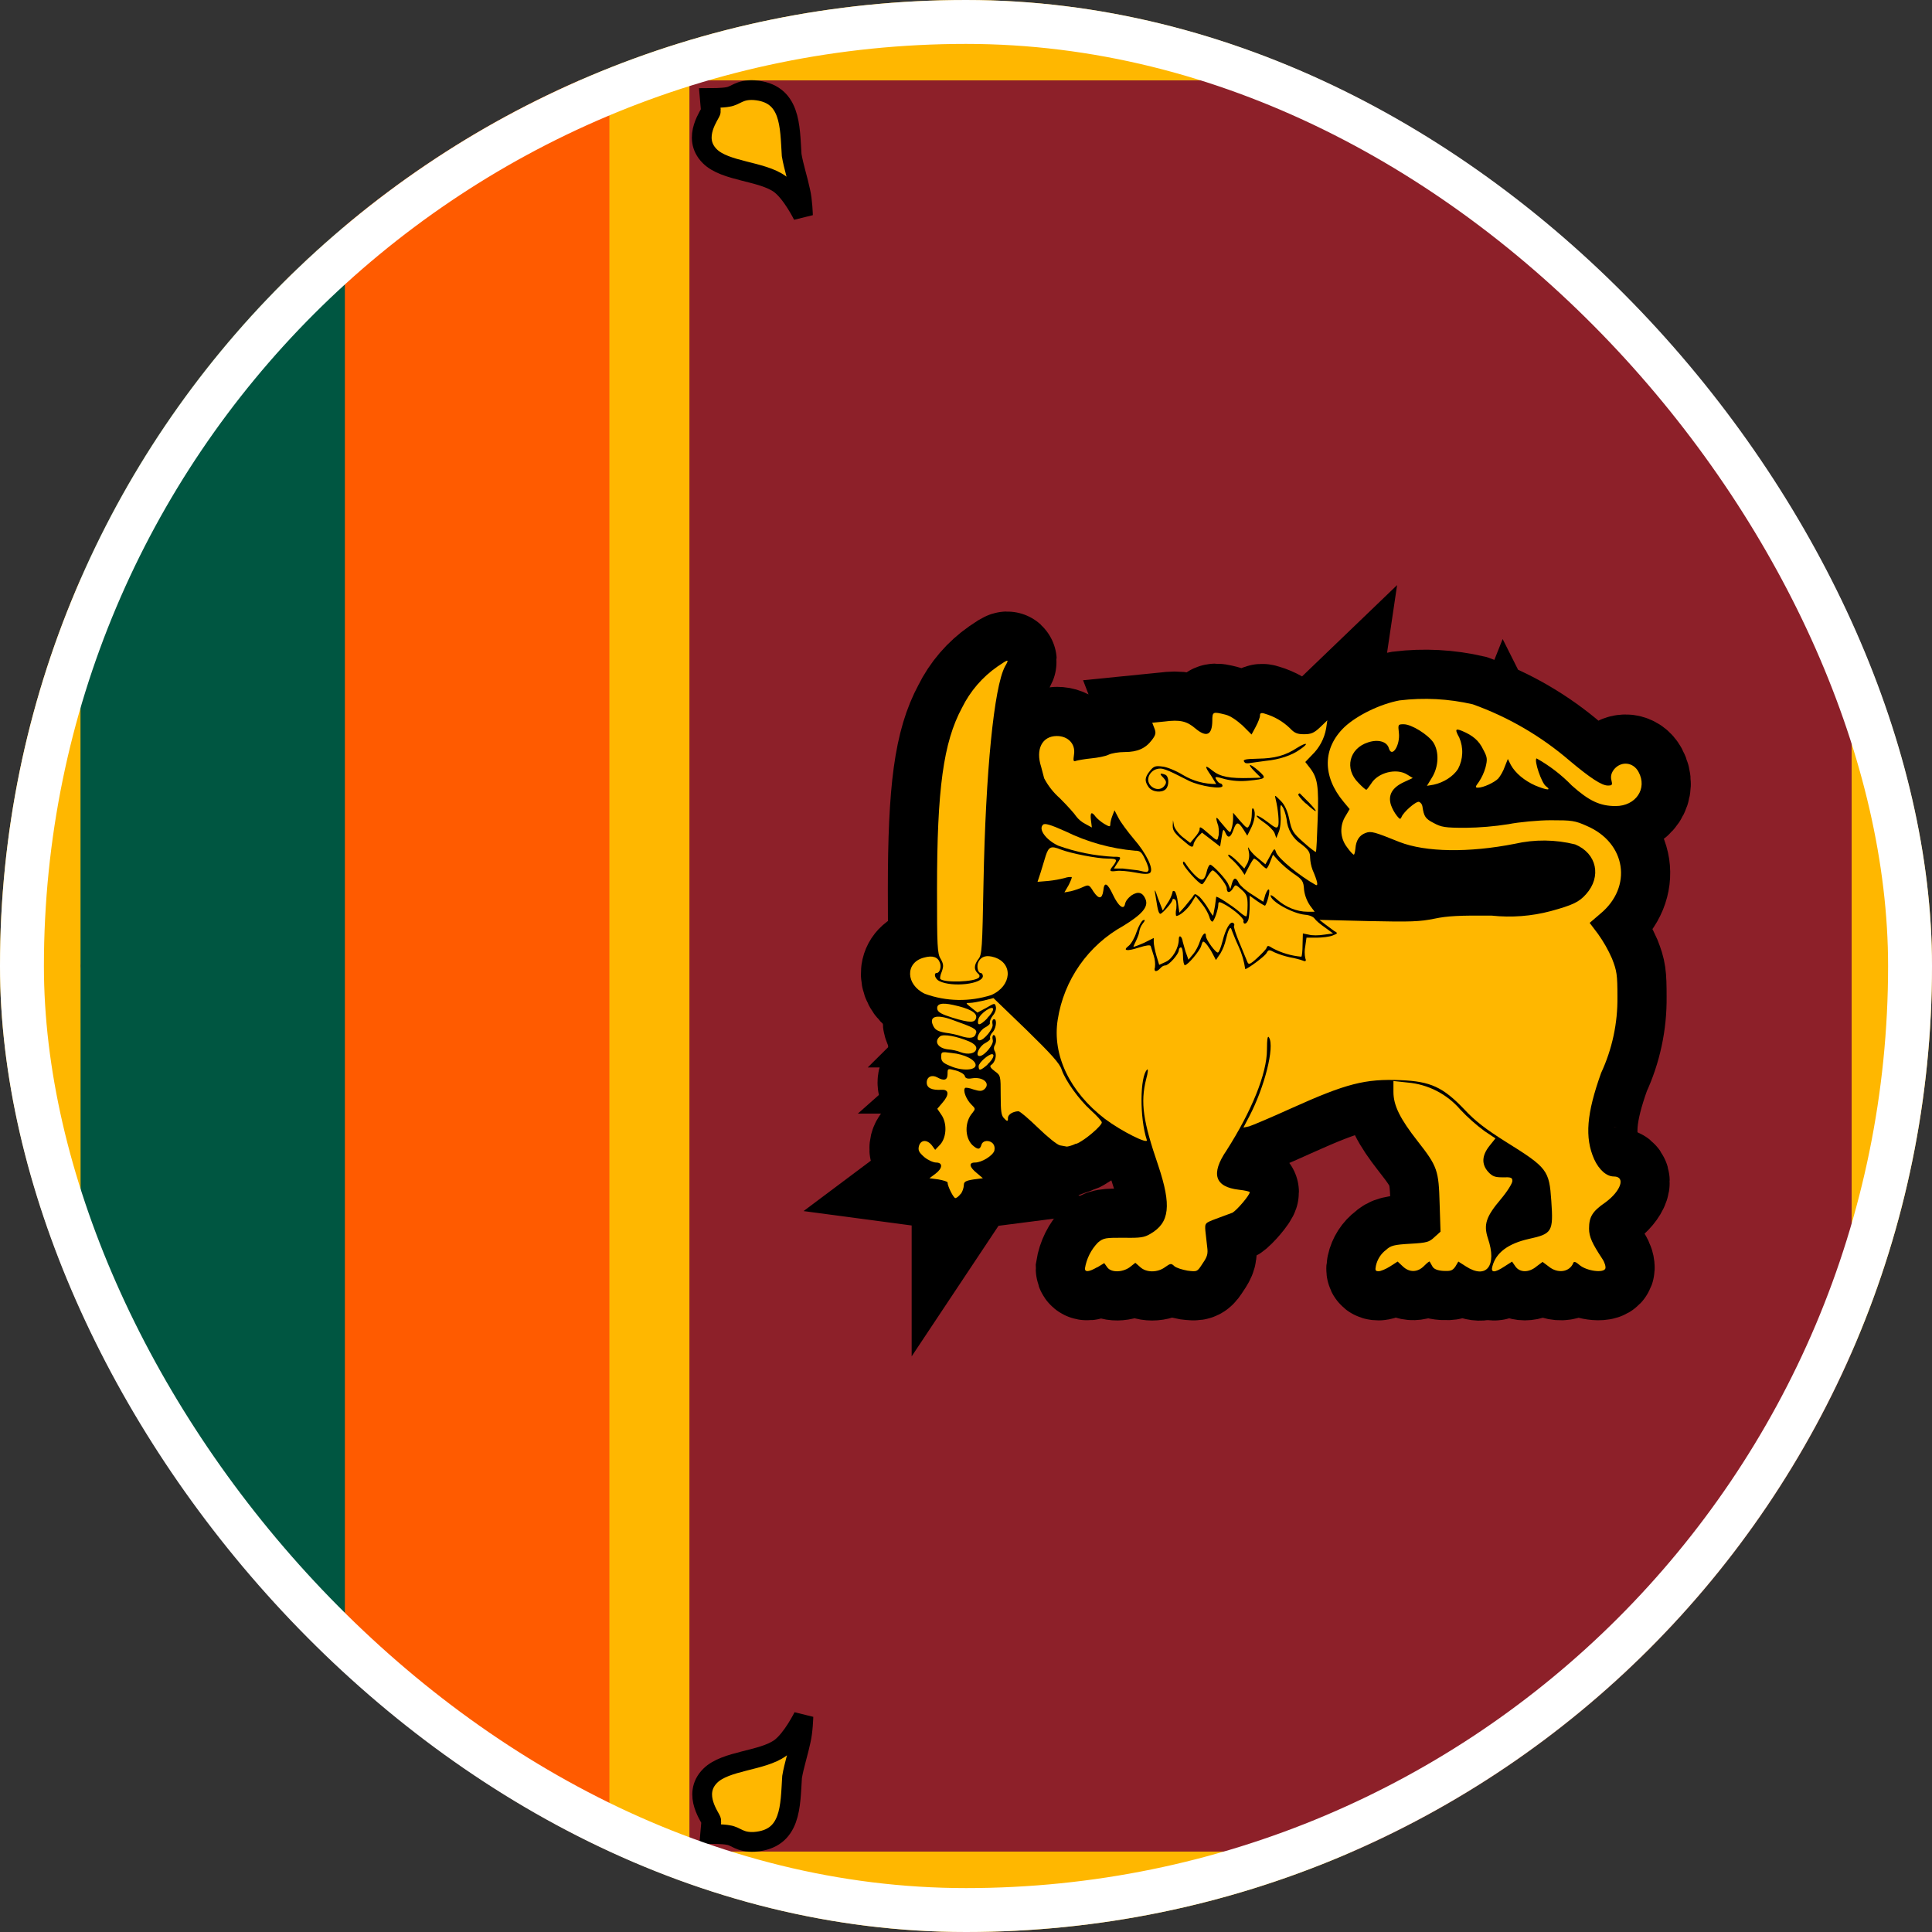 <?xml version="1.0" encoding="UTF-8"?> <svg xmlns="http://www.w3.org/2000/svg" width="88" height="88" viewBox="0 0 88 88" fill="none"><rect x="0" y="0" width="88" height="88" fill="#333333" stroke="none"/><g clip-path="url(#clip0_855_23604)"><path d="M0 0H88V88H0V0Z" fill="#FFB700"></path><path d="M3.66 43.999L15.709 3.66H27.757V84.338H15.726L3.66 43.999Z" fill="#FF5B00"></path><path d="M3.66 3.66H15.709V84.338H3.677L3.66 3.66Z" fill="#005641"></path><path d="M31.402 3.66H84.34V84.338H31.402V3.66Z" fill="#8D2029"></path><path d="M79.648 78.188C79.648 78.188 80.147 79.202 80.697 79.614C81.522 80.216 83.189 80.181 83.894 80.886C84.753 81.745 83.825 82.845 83.842 82.948L83.894 83.533C83.894 83.533 83.309 83.533 83.069 83.584C82.708 83.636 82.553 83.928 81.883 83.894C80.181 83.773 80.25 82.244 80.164 80.938C80.078 80.422 79.872 79.786 79.769 79.287C79.666 78.858 79.648 78.188 79.648 78.188Z" fill="#FFB700" stroke="black" stroke-width="0.9"></path><path d="M36.594 78.188C36.594 78.188 36.095 79.202 35.545 79.614C34.72 80.216 33.053 80.181 32.348 80.886C31.489 81.745 32.417 82.845 32.4 82.948L32.348 83.533C32.348 83.533 32.933 83.533 33.173 83.584C33.534 83.636 33.689 83.928 34.359 83.894C36.061 83.773 35.992 82.244 36.078 80.938C36.164 80.422 36.37 79.786 36.473 79.287C36.577 78.858 36.594 78.188 36.594 78.188Z" fill="#FFB700" stroke="black" stroke-width="0.9"></path><path d="M79.648 9.812C79.648 9.812 80.147 8.798 80.697 8.386C81.522 7.784 83.189 7.819 83.894 7.114C84.753 6.255 83.825 5.155 83.842 5.052L83.894 4.467C83.894 4.467 83.309 4.467 83.069 4.416C82.708 4.364 82.553 4.072 81.883 4.106C80.181 4.227 80.25 5.756 80.164 7.062C80.078 7.578 79.872 8.214 79.769 8.713C79.666 9.142 79.648 9.812 79.648 9.812Z" fill="#FFB700" stroke="black" stroke-width="0.9"></path><path d="M36.574 9.812C36.574 9.812 36.076 8.798 35.526 8.386C34.701 7.784 33.034 7.819 32.329 7.114C31.47 6.255 32.398 5.155 32.38 5.052L32.329 4.467C32.329 4.467 32.913 4.467 33.154 4.416C33.515 4.364 33.669 4.072 34.34 4.106C36.041 4.227 35.973 5.756 36.059 7.062C36.145 7.578 36.351 8.214 36.454 8.713C36.557 9.142 36.574 9.812 36.574 9.812Z" fill="#FFB700" stroke="black" stroke-width="0.9"></path><path d="M49.98 57.725L50.297 57.533L50.434 57.725C50.613 57.973 51.122 57.959 51.452 57.725L51.713 57.519L51.933 57.712C52.208 57.973 52.73 57.973 53.074 57.712C53.308 57.547 53.349 57.533 53.487 57.67C53.583 57.753 53.858 57.835 54.092 57.877C54.532 57.931 54.532 57.931 54.779 57.547C54.999 57.23 55.027 57.106 54.985 56.79L54.903 56.062C54.875 55.704 54.889 55.704 55.398 55.511L56.14 55.236C56.347 55.113 56.924 54.439 56.924 54.301C56.924 54.274 56.704 54.219 56.429 54.191C55.329 54.063 55.141 53.467 55.865 52.404C57.007 50.617 57.708 48.898 57.708 47.812C57.708 47.326 57.74 47.142 57.804 47.261C58.065 47.688 57.598 49.517 56.91 50.837L56.635 51.359L56.897 51.304C57.034 51.263 57.914 50.892 58.822 50.479C61.324 49.352 62.177 49.132 63.799 49.2C65.16 49.255 65.724 49.517 66.687 50.52C67.195 51.07 67.69 51.441 68.584 52.005C70.482 53.188 70.564 53.298 70.66 54.7C70.757 56.103 70.702 56.199 69.629 56.433C68.694 56.644 68.144 57.056 67.979 57.67C67.887 57.982 68.071 57.986 68.529 57.684L68.873 57.464L69.024 57.684C69.23 57.973 69.643 57.973 69.987 57.684L70.262 57.478L70.537 57.684C70.949 58.028 71.499 57.945 71.664 57.519C71.692 57.446 71.783 57.478 71.939 57.615C72.255 57.89 73.039 58 73.122 57.78C73.149 57.698 73.094 57.505 72.984 57.34C72.53 56.653 72.379 56.337 72.379 55.965C72.379 55.443 72.517 55.181 73.122 54.769C73.837 54.246 74.057 53.587 73.507 53.587C73.177 53.587 72.833 53.284 72.613 52.803C72.173 51.813 72.269 50.713 72.929 48.87C73.433 47.785 73.687 46.601 73.672 45.405C73.672 44.388 73.644 44.223 73.424 43.659C73.252 43.267 73.04 42.894 72.792 42.545L72.407 42.036L72.888 41.624C74.373 40.4 74.07 38.393 72.283 37.623C71.733 37.375 71.595 37.361 70.633 37.361C70.083 37.361 69.189 37.444 68.708 37.54C68.062 37.642 67.409 37.698 66.755 37.705C65.82 37.705 65.655 37.678 65.298 37.485C64.927 37.293 64.858 37.197 64.789 36.729C64.782 36.685 64.765 36.643 64.739 36.607C64.713 36.571 64.678 36.542 64.638 36.523C64.5 36.481 63.923 36.99 63.84 37.21C63.785 37.334 63.758 37.32 63.634 37.169C63.517 37.02 63.424 36.852 63.359 36.674C63.212 36.225 63.405 35.877 63.937 35.629L64.349 35.437L64.102 35.285C63.607 34.969 62.754 35.189 62.452 35.698C62.355 35.835 62.259 35.973 62.232 35.973C62.204 35.973 62.039 35.835 61.874 35.657C61.228 35.024 61.448 34.089 62.314 33.814C62.768 33.663 63.18 33.773 63.263 34.089C63.4 34.543 63.785 33.938 63.717 33.374C63.675 33.003 63.675 32.989 63.937 32.989C64.294 32.989 65.037 33.456 65.284 33.814C65.559 34.24 65.532 34.914 65.229 35.409L64.995 35.794L65.312 35.739C65.752 35.643 66.192 35.368 66.412 35.024C66.528 34.805 66.593 34.563 66.602 34.315C66.612 34.068 66.565 33.821 66.467 33.594C66.26 33.223 66.288 33.168 66.59 33.291C67.085 33.498 67.36 33.731 67.553 34.13C67.745 34.488 67.759 34.57 67.663 34.955C67.597 35.19 67.495 35.412 67.36 35.615C67.195 35.835 67.182 35.877 67.319 35.877C67.567 35.877 68.062 35.643 68.24 35.464C68.337 35.354 68.474 35.12 68.543 34.914L68.68 34.57L68.818 34.845C69.024 35.217 69.437 35.56 69.932 35.78C70.468 36 70.688 36.014 70.413 35.808C70.22 35.67 69.863 34.639 69.987 34.543C70.58 34.875 71.122 35.292 71.595 35.78C72.379 36.481 72.874 36.715 73.589 36.715C74.51 36.715 75.047 35.918 74.634 35.161C74.4 34.721 73.864 34.653 73.534 35.024C73.397 35.189 73.351 35.358 73.397 35.533C73.452 35.753 73.438 35.78 73.232 35.78C72.957 35.78 72.434 35.437 71.499 34.653C70.198 33.533 68.702 32.661 67.085 32.081C65.99 31.827 64.86 31.767 63.744 31.903C62.864 32.068 61.819 32.577 61.242 33.113C60.238 34.075 60.224 35.354 61.2 36.523L61.475 36.853L61.297 37.155C61.157 37.37 61.087 37.623 61.096 37.879C61.106 38.135 61.195 38.382 61.352 38.585C61.489 38.778 61.627 38.929 61.668 38.929C61.695 38.911 61.718 38.819 61.737 38.654C61.764 38.278 61.92 38.04 62.204 37.939C62.452 37.843 62.617 37.898 63.744 38.352C64.94 38.819 66.907 38.846 68.997 38.434C69.903 38.227 70.845 38.236 71.747 38.462C72.737 38.874 72.957 39.933 72.242 40.73C71.925 41.088 71.637 41.225 70.633 41.5C69.759 41.732 68.85 41.801 67.952 41.706C66.467 41.693 65.93 41.72 65.339 41.844C64.665 41.981 64.267 41.995 62.342 41.954L60.1 41.899L60.348 42.092L60.774 42.408C60.953 42.504 60.939 42.518 60.692 42.614C60.554 42.669 60.224 42.71 59.963 42.71H59.509L59.454 43.095C59.417 43.277 59.417 43.464 59.454 43.645C59.509 43.773 59.472 43.81 59.344 43.755C59.248 43.714 58.987 43.645 58.753 43.604C58.517 43.553 58.287 43.479 58.065 43.384C57.804 43.246 57.777 43.246 57.68 43.425C57.598 43.563 56.828 44.14 56.718 44.14C56.667 43.784 56.566 43.436 56.415 43.109C56.278 42.82 56.154 42.49 56.113 42.394C56.076 42.247 56.03 42.233 55.975 42.353C55.934 42.422 55.879 42.628 55.838 42.793C55.789 43.015 55.705 43.228 55.59 43.425L55.384 43.728L55.247 43.467C55.109 43.191 54.889 42.889 54.807 42.889C54.779 42.889 54.747 42.958 54.71 43.095C54.642 43.315 54.105 43.962 53.968 43.962C53.927 43.962 53.885 43.783 53.885 43.549C53.885 43.343 53.844 43.15 53.789 43.15C53.734 43.159 53.702 43.205 53.693 43.288C53.693 43.453 53.239 43.975 53.074 43.975C53.001 43.975 52.923 44.021 52.84 44.113C52.675 44.291 52.538 44.264 52.607 44.058C52.626 43.882 52.607 43.703 52.552 43.535L52.414 43.095C52.396 43.031 52.212 43.054 51.864 43.164C51.314 43.343 51.122 43.301 51.41 43.081C51.52 42.999 51.685 42.71 51.768 42.449C51.864 42.174 52.002 41.94 52.07 41.913C52.171 41.876 52.162 41.931 52.043 42.078C51.965 42.183 51.913 42.306 51.892 42.435C51.892 42.504 51.823 42.683 51.754 42.834C51.685 42.985 51.617 43.109 51.63 43.123C51.644 43.136 51.864 43.054 52.112 42.944L52.552 42.724V42.916C52.552 43.026 52.607 43.301 52.675 43.535L52.799 43.948L53.102 43.81C53.404 43.673 53.693 43.178 53.693 42.779C53.693 42.587 53.803 42.614 53.858 42.82C53.858 42.875 53.94 43.109 53.995 43.329L54.133 43.714L54.339 43.467C54.463 43.329 54.6 43.054 54.655 42.875C54.765 42.545 54.93 42.394 54.93 42.642C54.93 42.806 55.398 43.439 55.48 43.384C55.535 43.356 55.618 43.123 55.687 42.861C55.824 42.312 56.03 41.954 56.168 42.036C56.223 42.073 56.237 42.119 56.209 42.174C56.182 42.202 56.292 42.559 56.457 42.944L56.814 43.81C56.869 43.948 56.924 43.948 57.268 43.632C57.474 43.439 57.68 43.233 57.694 43.164C57.735 43.054 57.777 43.068 57.969 43.191C58.374 43.406 58.819 43.536 59.275 43.577C59.303 43.549 59.33 43.301 59.33 43.026L59.344 42.518L59.619 42.573C59.757 42.614 60.073 42.614 60.307 42.573L60.719 42.518L60.348 42.243C60.142 42.105 59.935 41.926 59.88 41.844C59.825 41.761 59.647 41.679 59.44 41.665C58.877 41.61 57.873 41.06 57.873 40.785C57.891 40.748 57.992 40.813 58.175 40.978C58.56 41.322 59.083 41.528 59.55 41.528H59.88L59.674 41.253C59.528 41.039 59.433 40.794 59.399 40.538C59.372 40.125 59.33 40.07 58.904 39.782C58.657 39.606 58.427 39.408 58.217 39.19L57.983 38.929L57.859 39.245C57.786 39.438 57.726 39.543 57.68 39.562C57.653 39.562 57.515 39.452 57.405 39.328C57.328 39.238 57.235 39.163 57.13 39.108C57.089 39.108 56.993 39.273 56.883 39.479L56.69 39.85L56.553 39.644C56.43 39.475 56.292 39.319 56.14 39.176C55.966 39.03 55.907 38.947 55.962 38.929C56.017 38.929 56.195 39.066 56.374 39.245L56.677 39.562L56.814 39.328C56.894 39.166 56.918 38.982 56.883 38.805C56.828 38.567 56.842 38.535 56.924 38.709C57.043 38.864 57.181 39.003 57.337 39.121L57.639 39.369L57.845 38.998C58.052 38.613 58.052 38.613 58.134 38.846C58.272 39.135 59.165 39.878 59.922 40.304C60.059 40.377 60.013 40.148 59.784 39.617C59.719 39.44 59.682 39.254 59.674 39.066C59.674 38.819 59.605 38.709 59.289 38.462C59.093 38.335 58.929 38.165 58.81 37.965C58.691 37.764 58.619 37.539 58.602 37.306C58.56 37.073 58.478 36.825 58.409 36.743C58.327 36.587 58.299 36.706 58.327 37.1C58.354 37.389 58.313 37.746 58.244 37.898L58.134 38.173L58.052 37.939C57.997 37.815 57.777 37.595 57.57 37.458C57.364 37.32 57.213 37.183 57.24 37.155C57.268 37.128 57.488 37.252 57.722 37.43C58.093 37.719 58.162 37.746 58.217 37.623C58.272 37.485 58.217 36.853 58.107 36.413C58.052 36.193 58.052 36.193 58.327 36.468C58.51 36.642 58.643 36.926 58.725 37.32C58.835 37.843 58.89 37.939 59.372 38.365C59.66 38.627 59.922 38.819 59.935 38.805C59.963 38.778 59.99 38.118 60.018 37.32C60.073 35.794 60.018 35.423 59.647 34.955L59.454 34.708L59.757 34.392C60.095 34.067 60.322 33.643 60.403 33.181L60.458 32.81L60.128 33.127C59.853 33.388 59.715 33.443 59.399 33.443C59.083 33.443 58.959 33.388 58.753 33.168C58.431 32.858 58.04 32.632 57.612 32.508C57.456 32.453 57.382 32.48 57.392 32.59C57.392 32.673 57.309 32.893 57.199 33.099L57.007 33.456L56.594 33.044C56.333 32.81 56.044 32.604 55.81 32.549C55.247 32.411 55.219 32.411 55.219 32.838C55.21 33.489 54.953 33.603 54.449 33.181C54.064 32.852 53.762 32.769 53.033 32.865L52.483 32.92L52.579 33.168C52.662 33.374 52.648 33.47 52.469 33.704C52.18 34.089 51.809 34.254 51.232 34.254C50.957 34.254 50.627 34.309 50.489 34.378C50.352 34.447 49.994 34.515 49.705 34.543C49.43 34.57 49.114 34.625 49.018 34.653C48.88 34.708 48.88 34.653 48.922 34.35C48.99 33.883 48.647 33.525 48.138 33.525C47.464 33.525 47.162 34.13 47.423 34.928L47.56 35.45C47.741 35.794 47.983 36.102 48.275 36.358C48.633 36.715 48.963 37.087 49.018 37.183C49.129 37.326 49.269 37.443 49.43 37.526L49.733 37.691L49.692 37.361C49.646 36.995 49.719 36.944 49.912 37.21C49.98 37.293 50.159 37.444 50.297 37.526C50.53 37.664 50.572 37.664 50.572 37.554C50.572 37.471 50.613 37.293 50.668 37.155L50.764 36.908L50.943 37.252C51.039 37.444 51.355 37.87 51.644 38.214C52.208 38.86 52.565 39.589 52.387 39.754C52.304 39.823 52.112 39.823 51.699 39.74C51.397 39.685 51.012 39.644 50.847 39.672C50.53 39.713 50.503 39.672 50.709 39.424C50.915 39.149 50.874 39.108 50.462 39.108C49.98 39.108 48.784 38.874 48.317 38.695C47.877 38.517 47.767 38.558 47.629 38.984L47.395 39.754L47.258 40.166L47.753 40.125C48.008 40.099 48.261 40.053 48.509 39.988C48.606 39.955 48.709 39.941 48.812 39.947C48.839 39.96 48.77 40.125 48.674 40.318L48.482 40.648L48.784 40.593C48.949 40.551 49.197 40.469 49.334 40.4C49.582 40.29 49.609 40.29 49.802 40.606C50.049 40.973 50.2 40.959 50.255 40.565C50.292 40.144 50.439 40.208 50.695 40.758C50.943 41.28 51.19 41.473 51.245 41.17C51.273 41.042 51.369 40.913 51.534 40.785C51.837 40.584 52.052 40.643 52.18 40.964C52.318 41.308 52.015 41.651 51.163 42.174C50.373 42.61 49.694 43.221 49.177 43.959C48.66 44.698 48.318 45.545 48.179 46.437C47.918 48.059 48.729 49.736 50.324 50.96C51.094 51.538 52.318 52.143 52.235 51.923C51.905 50.919 51.919 49.035 52.249 48.719C52.304 48.664 52.29 48.856 52.208 49.145C51.933 50.231 52.07 51.084 52.758 53.092C53.363 54.907 53.28 55.69 52.4 56.199C52.125 56.364 51.947 56.392 51.19 56.378C50.365 56.378 50.269 56.378 50.008 56.598C49.694 56.922 49.488 57.335 49.417 57.78C49.417 57.954 49.6 57.936 49.967 57.725H49.98Z" fill="#FFB700" stroke="black" stroke-width="4.48"></path><path d="M63.318 57.682L63.661 57.462L63.895 57.682C64.198 57.971 64.569 57.957 64.858 57.668C65.004 57.522 65.091 57.453 65.119 57.462L65.243 57.682C65.307 57.801 65.472 57.87 65.737 57.888C66.054 57.902 66.15 57.888 66.287 57.696L66.425 57.462L66.769 57.682C67.704 58.287 68.199 57.654 67.772 56.403C67.566 55.771 67.69 55.413 68.364 54.616C68.653 54.272 68.886 53.901 68.886 53.791C68.886 53.639 68.831 53.612 68.446 53.626C68.089 53.626 67.979 53.584 67.786 53.378C67.475 53.03 67.493 52.636 67.841 52.196L68.116 51.852L67.621 51.522C67.226 51.23 66.858 50.903 66.521 50.546C65.912 49.834 65.048 49.389 64.115 49.308L63.469 49.239V49.734C63.469 50.353 63.771 50.958 64.569 51.976C65.476 53.131 65.531 53.309 65.573 54.822L65.614 56.101L65.339 56.348C65.105 56.568 65.009 56.609 64.239 56.651C63.51 56.692 63.345 56.733 63.139 56.926C62.9 57.104 62.734 57.363 62.671 57.654C62.63 57.861 62.644 57.902 62.795 57.902C62.891 57.902 63.125 57.806 63.318 57.682ZM43.765 54.382C43.847 54.259 43.894 54.117 43.903 53.969C43.903 53.832 43.985 53.777 44.343 53.722L44.769 53.667L44.494 53.433C44.15 53.158 44.109 52.952 44.411 52.952C44.714 52.952 45.209 52.649 45.291 52.416C45.319 52.287 45.3 52.182 45.236 52.099C45.071 51.907 44.755 51.934 44.7 52.154C44.631 52.374 44.535 52.374 44.288 52.154C43.944 51.811 43.93 51.109 44.288 50.697C44.439 50.504 44.439 50.504 44.233 50.298C44.013 50.078 43.847 49.666 43.958 49.556C43.985 49.528 44.164 49.556 44.343 49.624C44.617 49.707 44.714 49.707 44.824 49.624C45.14 49.363 44.796 49.033 44.274 49.116C44.072 49.152 43.962 49.116 43.944 49.006C43.916 48.923 43.737 48.813 43.531 48.758C43.16 48.662 43.16 48.662 43.16 48.923C43.16 49.198 43.004 49.249 42.693 49.074C42.445 48.937 42.211 49.047 42.211 49.308C42.211 49.556 42.44 49.666 42.899 49.638C43.229 49.624 43.242 49.872 42.926 50.229L42.693 50.504L42.871 50.766C43.146 51.151 43.119 51.797 42.83 52.127L42.596 52.374L42.445 52.168C42.225 51.893 41.936 51.907 41.854 52.209C41.812 52.402 41.854 52.484 42.101 52.704C42.266 52.842 42.514 52.952 42.638 52.952C42.954 52.952 42.94 53.213 42.61 53.461L42.335 53.667L42.748 53.722C42.968 53.763 43.16 53.818 43.16 53.859C43.16 54.038 43.435 54.574 43.517 54.574C43.591 54.556 43.673 54.487 43.765 54.368V54.382Z" fill="#FFB700" stroke="black" stroke-width="4.48"></path><path d="M49.017 52.102C49.389 51.965 50.186 51.277 50.186 51.126C50.186 51.071 49.966 50.823 49.691 50.576C49.141 50.081 48.522 49.215 48.357 48.72C48.275 48.445 47.876 48.005 46.749 46.905L45.25 45.461L44.824 45.571C44.576 45.626 44.287 45.681 44.177 45.681C43.971 45.681 43.971 45.681 44.246 45.901L44.521 46.121L44.934 45.901C45.305 45.681 45.319 45.681 45.36 45.86C45.387 45.956 45.332 46.135 45.222 46.258C45.126 46.382 45.071 46.533 45.085 46.575C45.112 46.63 45.044 46.703 44.879 46.795C44.604 46.932 44.397 47.386 44.617 47.386C44.824 47.386 45.264 46.836 45.209 46.657C45.19 46.547 45.199 46.474 45.236 46.437C45.415 46.341 45.401 46.767 45.236 46.987C45.126 47.097 45.071 47.235 45.099 47.29C45.117 47.345 45.044 47.418 44.879 47.51C44.604 47.647 44.397 48.101 44.617 48.101C44.837 48.101 45.264 47.578 45.222 47.386C45.195 47.276 45.199 47.198 45.236 47.152C45.36 47.097 45.415 47.427 45.319 47.592C45.289 47.637 45.273 47.69 45.273 47.743C45.273 47.797 45.289 47.85 45.319 47.895C45.415 48.073 45.319 48.403 45.14 48.513C45.066 48.559 45.121 48.651 45.305 48.788C45.58 48.981 45.58 49.008 45.58 49.888C45.58 50.631 45.607 50.823 45.745 50.947C45.864 51.085 45.919 51.085 45.91 50.947C45.896 50.741 46.185 50.617 46.391 50.617C46.46 50.617 46.859 50.961 47.285 51.373C47.711 51.786 48.165 52.157 48.289 52.171L48.591 52.226C48.632 52.226 48.825 52.185 49.017 52.088V52.102ZM44.439 48.513C44.439 48.28 43.944 48.018 43.352 47.963C42.871 47.895 42.871 47.908 42.871 48.142C42.871 48.335 42.94 48.417 43.284 48.555C43.806 48.788 44.439 48.761 44.439 48.513Z" fill="#FFB700" stroke="black" stroke-width="4.48"></path><path d="M44.975 48.484C45.223 48.264 45.333 48.017 45.181 48.017C45.03 48.017 44.576 48.402 44.576 48.567C44.576 48.787 44.659 48.773 44.989 48.484H44.975ZM44.466 47.783C44.494 47.664 44.388 47.549 44.15 47.439C43.6 47.205 42.968 47.082 42.816 47.205C42.528 47.439 42.72 47.742 43.174 47.797C43.366 47.81 43.614 47.865 43.738 47.92C44.095 48.058 44.425 47.989 44.466 47.783ZM44.466 47.054C44.494 46.875 44.37 46.807 43.366 46.449C42.61 46.174 42.28 46.312 42.528 46.765C42.61 46.917 42.748 46.985 43.064 47.04C43.298 47.068 43.614 47.137 43.765 47.192C44.187 47.329 44.416 47.283 44.453 47.054H44.466ZM44.961 46.38C45.113 46.229 45.236 46.05 45.236 45.968C45.236 45.762 44.645 46.147 44.563 46.422C44.489 46.742 44.627 46.729 44.975 46.38H44.961ZM44.466 46.339C44.494 46.119 44.145 45.931 43.421 45.775C42.89 45.656 42.647 45.72 42.693 45.968C42.72 46.105 42.899 46.202 43.38 46.353C44.191 46.6 44.425 46.6 44.466 46.339ZM45.154 45.322C46.089 44.909 46.158 43.878 45.291 43.603C44.943 43.493 44.705 43.557 44.576 43.795C44.466 43.988 44.535 44.318 44.673 44.318C44.728 44.327 44.76 44.373 44.769 44.455C44.769 44.827 43.366 44.978 42.789 44.689C42.583 44.593 42.514 44.318 42.665 44.318C42.803 44.318 42.885 44.043 42.816 43.864C42.725 43.589 42.482 43.507 42.088 43.617C41.221 43.837 41.249 44.854 42.129 45.267C43.103 45.62 44.167 45.639 45.154 45.322Z" fill="#FFB700" stroke="black" stroke-width="4.48"></path><path d="M44.591 44.524C44.637 44.46 44.618 44.396 44.536 44.332C44.353 44.167 44.362 43.952 44.563 43.686C44.728 43.493 44.742 43.191 44.797 40.234C44.893 35.133 45.278 31.297 45.773 30.362C45.98 30.004 45.952 30.004 45.43 30.362C44.744 30.84 44.191 31.483 43.821 32.232C42.968 33.813 42.68 35.944 42.68 40.509C42.68 43.094 42.693 43.438 42.845 43.672C42.982 43.919 42.982 44.002 42.9 44.249C42.831 44.401 42.803 44.566 42.831 44.593C43.023 44.772 44.398 44.731 44.591 44.524ZM52.305 39.657C52.346 39.616 52.277 39.382 52.167 39.162C52.002 38.804 51.933 38.749 51.7 38.749C50.6 38.654 49.528 38.355 48.537 37.869C47.836 37.553 47.575 37.484 47.506 37.567C47.286 37.773 47.643 38.254 48.193 38.516C49.003 38.807 49.851 38.979 50.71 39.024C51.081 39.024 51.095 39.024 50.875 39.341L50.737 39.561H51.15L51.837 39.643C52.25 39.739 52.25 39.739 52.305 39.657Z" fill="#FFB700" stroke="black" stroke-width="4.48"></path><path d="M56.647 41.954C56.647 41.816 56.248 41.473 55.863 41.239C55.547 41.06 55.492 41.046 55.492 41.198C55.492 41.418 55.299 41.981 55.217 41.981C55.162 41.963 55.116 41.885 55.079 41.748C55.038 41.61 54.887 41.335 54.736 41.156L54.461 40.813L54.268 41.129C54.076 41.431 53.732 41.72 53.581 41.72C53.553 41.72 53.539 41.555 53.581 41.376C53.599 41.138 53.576 41.001 53.512 40.964C53.448 40.927 53.411 40.936 53.402 40.991C53.402 41.101 52.934 41.624 52.852 41.624C52.797 41.615 52.751 41.505 52.714 41.294L52.604 40.634C52.586 40.478 52.632 40.57 52.742 40.909L52.962 41.473L53.182 41.129C53.282 40.987 53.356 40.829 53.402 40.661C53.402 40.588 53.434 40.565 53.498 40.593C53.553 40.62 53.622 40.854 53.649 41.101L53.718 41.569L53.966 41.294L54.323 40.854C54.419 40.689 54.433 40.689 54.639 40.854C54.749 40.964 54.928 41.198 55.038 41.39C55.148 41.583 55.244 41.72 55.258 41.706L55.341 41.266L55.396 40.854C55.409 40.785 56.138 41.266 56.413 41.5C56.578 41.651 56.743 41.761 56.771 41.734C56.798 41.706 56.826 41.486 56.826 41.225C56.826 40.84 56.784 40.73 56.551 40.524C56.276 40.276 56.276 40.276 56.166 40.455C56.028 40.689 55.877 40.689 55.877 40.455C55.877 40.29 55.354 39.644 55.231 39.644C55.176 39.662 55.093 39.768 54.983 39.96C54.818 40.249 54.777 40.276 54.749 40.276C54.612 40.276 53.883 39.451 53.883 39.314C53.883 39.195 53.943 39.231 54.062 39.424C54.185 39.604 54.328 39.77 54.488 39.919C54.763 40.166 54.873 40.111 54.983 39.63C55.029 39.483 55.075 39.401 55.121 39.383C55.231 39.383 55.863 40.056 55.946 40.276L56.042 40.496L56.111 40.249C56.193 39.956 56.299 39.946 56.427 40.221C56.482 40.331 56.757 40.579 57.032 40.744L57.541 41.074L57.637 40.744C57.71 40.56 57.765 40.487 57.802 40.524C57.857 40.593 57.719 41.143 57.623 41.253C57.623 41.266 57.444 41.17 57.266 41.046L56.922 40.799V41.239C56.922 41.473 56.894 41.761 56.867 41.871C56.798 42.091 56.633 42.146 56.633 41.954H56.647ZM54.103 38.461C53.498 37.966 53.416 37.856 53.416 37.609L53.429 37.361L53.471 37.595C53.498 37.733 53.663 37.953 53.856 38.118L54.213 38.393L54.419 38.145C54.543 38.008 54.639 37.843 54.639 37.788C54.639 37.623 54.667 37.636 55.079 37.994C55.437 38.31 55.451 38.31 55.492 38.104C55.533 37.994 55.519 37.774 55.492 37.623C55.354 37.219 55.377 37.146 55.561 37.403L55.891 37.788C56.028 37.939 56.042 37.939 56.097 37.746C56.138 37.623 56.166 37.416 56.166 37.279V37.018L56.482 37.389C56.798 37.746 56.826 37.76 56.908 37.581C56.977 37.485 57.018 37.251 57.018 37.073C57.018 36.834 57.046 36.761 57.101 36.853C57.211 37.018 57.142 37.43 56.949 37.788L56.812 38.063L56.633 37.774C56.399 37.416 56.317 37.416 56.179 37.801C56.051 38.168 55.927 38.205 55.808 37.911C55.726 37.733 55.698 37.76 55.643 38.145L55.574 38.558L55.162 38.241L54.749 37.925L54.543 38.131C54.447 38.255 54.364 38.406 54.364 38.461C54.355 38.599 54.268 38.599 54.103 38.461ZM59.466 36.591C59.259 36.399 59.108 36.206 59.136 36.179C59.181 36.133 59.209 36.124 59.218 36.151L59.631 36.564C60.098 37.059 60.002 37.073 59.479 36.591H59.466ZM52.316 35.849C52.123 35.574 52.137 35.409 52.384 35.106C52.549 34.9 52.632 34.873 52.934 34.914C53.141 34.928 53.567 35.106 53.883 35.299C54.34 35.573 54.863 35.716 55.396 35.711L55.162 35.326C54.85 34.886 54.869 34.808 55.217 35.093C55.574 35.381 56.001 35.464 56.963 35.436L57.431 35.423L57.156 35.148C56.784 34.776 56.894 34.735 57.321 35.106C57.706 35.45 57.692 35.478 56.853 35.56C56.503 35.595 56.15 35.572 55.808 35.491C55.341 35.354 55.313 35.368 55.409 35.519C55.474 35.62 55.533 35.675 55.588 35.684C55.643 35.693 55.675 35.73 55.684 35.794C55.684 35.973 54.667 35.808 54.172 35.574C53.072 35.01 52.934 34.955 52.659 35.038C52.585 35.063 52.517 35.105 52.46 35.16C52.403 35.214 52.358 35.281 52.329 35.354C52.151 35.808 52.797 36.165 53.058 35.766C53.141 35.643 53.127 35.574 52.989 35.423C52.797 35.239 52.824 35.193 53.072 35.285C53.251 35.354 53.264 35.78 53.099 35.945C52.921 36.124 52.481 36.083 52.316 35.849Z" fill="#000001" stroke="black" stroke-width="4.48"></path><path d="M56.705 34.736C56.568 34.599 56.678 34.571 57.296 34.557C58.066 34.544 58.534 34.42 59.084 34.062C59.524 33.787 59.648 33.842 59.221 34.131C58.85 34.406 58.259 34.599 57.667 34.654L56.966 34.75C56.838 34.777 56.746 34.773 56.691 34.736H56.705Z" fill="#000001" stroke="black" stroke-width="4.48"></path><path d="M49.98 57.725L50.297 57.533L50.434 57.725C50.613 57.973 51.122 57.959 51.452 57.725L51.713 57.519L51.933 57.712C52.208 57.973 52.73 57.973 53.074 57.712C53.308 57.547 53.349 57.533 53.487 57.67C53.583 57.753 53.858 57.835 54.092 57.877C54.532 57.931 54.532 57.931 54.779 57.547C54.999 57.23 55.027 57.106 54.985 56.79L54.903 56.062C54.875 55.704 54.889 55.704 55.398 55.511L56.14 55.236C56.347 55.113 56.924 54.439 56.924 54.301C56.924 54.274 56.704 54.219 56.429 54.191C55.329 54.063 55.141 53.467 55.865 52.404C57.007 50.617 57.708 48.898 57.708 47.812C57.708 47.326 57.74 47.142 57.804 47.261C58.065 47.688 57.598 49.517 56.91 50.837L56.635 51.359L56.897 51.304C57.034 51.263 57.914 50.892 58.822 50.479C61.324 49.352 62.177 49.132 63.799 49.2C65.16 49.255 65.724 49.517 66.687 50.52C67.195 51.07 67.69 51.441 68.584 52.005C70.482 53.188 70.564 53.298 70.66 54.7C70.757 56.103 70.702 56.199 69.629 56.433C68.694 56.644 68.144 57.056 67.979 57.67C67.887 57.982 68.071 57.986 68.529 57.684L68.873 57.464L69.024 57.684C69.23 57.973 69.643 57.973 69.987 57.684L70.262 57.478L70.537 57.684C70.949 58.028 71.499 57.945 71.664 57.519C71.692 57.446 71.783 57.478 71.939 57.615C72.255 57.89 73.039 58 73.122 57.78C73.149 57.698 73.094 57.505 72.984 57.34C72.53 56.653 72.379 56.337 72.379 55.965C72.379 55.443 72.517 55.181 73.122 54.769C73.837 54.246 74.057 53.587 73.507 53.587C73.177 53.587 72.833 53.284 72.613 52.803C72.173 51.813 72.269 50.713 72.929 48.87C73.433 47.785 73.687 46.601 73.672 45.405C73.672 44.388 73.644 44.223 73.424 43.659C73.252 43.267 73.04 42.894 72.792 42.545L72.407 42.036L72.888 41.624C74.373 40.4 74.07 38.393 72.283 37.623C71.733 37.375 71.595 37.361 70.633 37.361C70.083 37.361 69.189 37.444 68.708 37.54C68.062 37.642 67.409 37.698 66.755 37.705C65.82 37.705 65.655 37.678 65.298 37.485C64.927 37.293 64.858 37.197 64.789 36.729C64.782 36.685 64.765 36.643 64.739 36.607C64.713 36.571 64.678 36.542 64.638 36.523C64.5 36.481 63.923 36.99 63.84 37.21C63.785 37.334 63.758 37.32 63.634 37.169C63.517 37.02 63.424 36.852 63.359 36.674C63.212 36.225 63.405 35.877 63.937 35.629L64.349 35.437L64.102 35.285C63.607 34.969 62.754 35.189 62.452 35.698C62.355 35.835 62.259 35.973 62.232 35.973C62.204 35.973 62.039 35.835 61.874 35.657C61.228 35.024 61.448 34.089 62.314 33.814C62.768 33.663 63.18 33.773 63.263 34.089C63.4 34.543 63.785 33.938 63.717 33.374C63.675 33.003 63.675 32.989 63.937 32.989C64.294 32.989 65.037 33.456 65.284 33.814C65.559 34.24 65.532 34.914 65.229 35.409L64.995 35.794L65.312 35.739C65.752 35.643 66.192 35.368 66.412 35.024C66.528 34.805 66.593 34.563 66.602 34.315C66.612 34.068 66.565 33.821 66.467 33.594C66.26 33.223 66.288 33.168 66.59 33.291C67.085 33.498 67.36 33.731 67.553 34.13C67.745 34.488 67.759 34.57 67.663 34.955C67.597 35.19 67.495 35.412 67.36 35.615C67.195 35.835 67.182 35.877 67.319 35.877C67.567 35.877 68.062 35.643 68.24 35.464C68.337 35.354 68.474 35.12 68.543 34.914L68.68 34.57L68.818 34.845C69.024 35.217 69.437 35.56 69.932 35.78C70.468 36 70.688 36.014 70.413 35.808C70.22 35.67 69.863 34.639 69.987 34.543C70.58 34.875 71.122 35.292 71.595 35.78C72.379 36.481 72.874 36.715 73.589 36.715C74.51 36.715 75.047 35.918 74.634 35.161C74.4 34.721 73.864 34.653 73.534 35.024C73.397 35.189 73.351 35.358 73.397 35.533C73.452 35.753 73.438 35.78 73.232 35.78C72.957 35.78 72.434 35.437 71.499 34.653C70.198 33.533 68.702 32.661 67.085 32.081C65.99 31.827 64.86 31.767 63.744 31.903C62.864 32.068 61.819 32.577 61.242 33.113C60.238 34.075 60.224 35.354 61.2 36.523L61.475 36.853L61.297 37.155C61.157 37.37 61.087 37.623 61.096 37.879C61.106 38.135 61.195 38.382 61.352 38.585C61.489 38.778 61.627 38.929 61.668 38.929C61.695 38.911 61.718 38.819 61.737 38.654C61.764 38.278 61.92 38.04 62.204 37.939C62.452 37.843 62.617 37.898 63.744 38.352C64.94 38.819 66.907 38.846 68.997 38.434C69.903 38.227 70.845 38.236 71.747 38.462C72.737 38.874 72.957 39.933 72.242 40.73C71.925 41.088 71.637 41.225 70.633 41.5C69.759 41.732 68.85 41.801 67.952 41.706C66.467 41.693 65.93 41.72 65.339 41.844C64.665 41.981 64.267 41.995 62.342 41.954L60.1 41.899L60.348 42.092L60.774 42.408C60.953 42.504 60.939 42.518 60.692 42.614C60.554 42.669 60.224 42.71 59.963 42.71H59.509L59.454 43.095C59.417 43.277 59.417 43.464 59.454 43.645C59.509 43.773 59.472 43.81 59.344 43.755C59.248 43.714 58.987 43.645 58.753 43.604C58.517 43.553 58.287 43.479 58.065 43.384C57.804 43.246 57.777 43.246 57.68 43.425C57.598 43.563 56.828 44.14 56.718 44.14C56.667 43.784 56.566 43.436 56.415 43.109C56.278 42.82 56.154 42.49 56.113 42.394C56.076 42.247 56.03 42.233 55.975 42.353C55.934 42.422 55.879 42.628 55.838 42.793C55.789 43.015 55.705 43.228 55.59 43.425L55.384 43.728L55.247 43.467C55.109 43.191 54.889 42.889 54.807 42.889C54.779 42.889 54.747 42.958 54.71 43.095C54.642 43.315 54.105 43.962 53.968 43.962C53.927 43.962 53.885 43.783 53.885 43.549C53.885 43.343 53.844 43.15 53.789 43.15C53.734 43.159 53.702 43.205 53.693 43.288C53.693 43.453 53.239 43.975 53.074 43.975C53.001 43.975 52.923 44.021 52.84 44.113C52.675 44.291 52.538 44.264 52.607 44.058C52.626 43.882 52.607 43.703 52.552 43.535L52.414 43.095C52.396 43.031 52.212 43.054 51.864 43.164C51.314 43.343 51.122 43.301 51.41 43.081C51.52 42.999 51.685 42.71 51.768 42.449C51.864 42.174 52.002 41.94 52.07 41.913C52.171 41.876 52.162 41.931 52.043 42.078C51.965 42.183 51.913 42.306 51.892 42.435C51.892 42.504 51.823 42.683 51.754 42.834C51.685 42.985 51.617 43.109 51.63 43.123C51.644 43.136 51.864 43.054 52.112 42.944L52.552 42.724V42.916C52.552 43.026 52.607 43.301 52.675 43.535L52.799 43.948L53.102 43.81C53.404 43.673 53.693 43.178 53.693 42.779C53.693 42.587 53.803 42.614 53.858 42.82C53.858 42.875 53.94 43.109 53.995 43.329L54.133 43.714L54.339 43.467C54.463 43.329 54.6 43.054 54.655 42.875C54.765 42.545 54.93 42.394 54.93 42.642C54.93 42.806 55.398 43.439 55.48 43.384C55.535 43.356 55.618 43.123 55.687 42.861C55.824 42.312 56.03 41.954 56.168 42.036C56.223 42.073 56.237 42.119 56.209 42.174C56.182 42.202 56.292 42.559 56.457 42.944L56.814 43.81C56.869 43.948 56.924 43.948 57.268 43.632C57.474 43.439 57.68 43.233 57.694 43.164C57.735 43.054 57.777 43.068 57.969 43.191C58.374 43.406 58.819 43.536 59.275 43.577C59.303 43.549 59.33 43.301 59.33 43.026L59.344 42.518L59.619 42.573C59.757 42.614 60.073 42.614 60.307 42.573L60.719 42.518L60.348 42.243C60.142 42.105 59.935 41.926 59.88 41.844C59.825 41.761 59.647 41.679 59.44 41.665C58.877 41.61 57.873 41.06 57.873 40.785C57.891 40.748 57.992 40.813 58.175 40.978C58.56 41.322 59.083 41.528 59.55 41.528H59.88L59.674 41.253C59.528 41.039 59.433 40.794 59.399 40.538C59.372 40.125 59.33 40.07 58.904 39.782C58.657 39.606 58.427 39.408 58.217 39.19L57.983 38.929L57.859 39.245C57.786 39.438 57.726 39.543 57.68 39.562C57.653 39.562 57.515 39.452 57.405 39.328C57.328 39.238 57.235 39.163 57.13 39.108C57.089 39.108 56.993 39.273 56.883 39.479L56.69 39.85L56.553 39.644C56.43 39.475 56.292 39.319 56.14 39.176C55.966 39.03 55.907 38.947 55.962 38.929C56.017 38.929 56.195 39.066 56.374 39.245L56.677 39.562L56.814 39.328C56.894 39.166 56.918 38.982 56.883 38.805C56.828 38.567 56.842 38.535 56.924 38.709C57.043 38.864 57.181 39.003 57.337 39.121L57.639 39.369L57.845 38.998C58.052 38.613 58.052 38.613 58.134 38.846C58.272 39.135 59.165 39.878 59.922 40.304C60.059 40.377 60.013 40.148 59.784 39.617C59.719 39.44 59.682 39.254 59.674 39.066C59.674 38.819 59.605 38.709 59.289 38.462C59.093 38.335 58.929 38.165 58.81 37.965C58.691 37.764 58.619 37.539 58.602 37.306C58.56 37.073 58.478 36.825 58.409 36.743C58.327 36.587 58.299 36.706 58.327 37.1C58.354 37.389 58.313 37.746 58.244 37.898L58.134 38.173L58.052 37.939C57.997 37.815 57.777 37.595 57.57 37.458C57.364 37.32 57.213 37.183 57.24 37.155C57.268 37.128 57.488 37.252 57.722 37.43C58.093 37.719 58.162 37.746 58.217 37.623C58.272 37.485 58.217 36.853 58.107 36.413C58.052 36.193 58.052 36.193 58.327 36.468C58.51 36.642 58.643 36.926 58.725 37.32C58.835 37.843 58.89 37.939 59.372 38.365C59.66 38.627 59.922 38.819 59.935 38.805C59.963 38.778 59.99 38.118 60.018 37.32C60.073 35.794 60.018 35.423 59.647 34.955L59.454 34.708L59.757 34.392C60.095 34.067 60.322 33.643 60.403 33.181L60.458 32.81L60.128 33.127C59.853 33.388 59.715 33.443 59.399 33.443C59.083 33.443 58.959 33.388 58.753 33.168C58.431 32.858 58.04 32.632 57.612 32.508C57.456 32.453 57.382 32.48 57.392 32.59C57.392 32.673 57.309 32.893 57.199 33.099L57.007 33.456L56.594 33.044C56.333 32.81 56.044 32.604 55.81 32.549C55.247 32.411 55.219 32.411 55.219 32.838C55.21 33.489 54.953 33.603 54.449 33.181C54.064 32.852 53.762 32.769 53.033 32.865L52.483 32.92L52.579 33.168C52.662 33.374 52.648 33.47 52.469 33.704C52.18 34.089 51.809 34.254 51.232 34.254C50.957 34.254 50.627 34.309 50.489 34.378C50.352 34.447 49.994 34.515 49.705 34.543C49.43 34.57 49.114 34.625 49.018 34.653C48.88 34.708 48.88 34.653 48.922 34.35C48.99 33.883 48.647 33.525 48.138 33.525C47.464 33.525 47.162 34.13 47.423 34.928L47.56 35.45C47.741 35.794 47.983 36.102 48.275 36.358C48.633 36.715 48.963 37.087 49.018 37.183C49.129 37.326 49.269 37.443 49.43 37.526L49.733 37.691L49.692 37.361C49.646 36.995 49.719 36.944 49.912 37.21C49.98 37.293 50.159 37.444 50.297 37.526C50.53 37.664 50.572 37.664 50.572 37.554C50.572 37.471 50.613 37.293 50.668 37.155L50.764 36.908L50.943 37.252C51.039 37.444 51.355 37.87 51.644 38.214C52.208 38.86 52.565 39.589 52.387 39.754C52.304 39.823 52.112 39.823 51.699 39.74C51.397 39.685 51.012 39.644 50.847 39.672C50.53 39.713 50.503 39.672 50.709 39.424C50.915 39.149 50.874 39.108 50.462 39.108C49.98 39.108 48.784 38.874 48.317 38.695C47.877 38.517 47.767 38.558 47.629 38.984L47.395 39.754L47.258 40.166L47.753 40.125C48.008 40.099 48.261 40.053 48.509 39.988C48.606 39.955 48.709 39.941 48.812 39.947C48.839 39.96 48.77 40.125 48.674 40.318L48.482 40.648L48.784 40.593C48.949 40.551 49.197 40.469 49.334 40.4C49.582 40.29 49.609 40.29 49.802 40.606C50.049 40.973 50.2 40.959 50.255 40.565C50.292 40.144 50.439 40.208 50.695 40.758C50.943 41.28 51.19 41.473 51.245 41.17C51.273 41.042 51.369 40.913 51.534 40.785C51.837 40.584 52.052 40.643 52.18 40.964C52.318 41.308 52.015 41.651 51.163 42.174C50.373 42.61 49.694 43.221 49.177 43.959C48.66 44.698 48.318 45.545 48.179 46.437C47.918 48.059 48.729 49.736 50.324 50.96C51.094 51.538 52.318 52.143 52.235 51.923C51.905 50.919 51.919 49.035 52.249 48.719C52.304 48.664 52.29 48.856 52.208 49.145C51.933 50.231 52.07 51.084 52.758 53.092C53.363 54.907 53.28 55.69 52.4 56.199C52.125 56.364 51.947 56.392 51.19 56.378C50.365 56.378 50.269 56.378 50.008 56.598C49.694 56.922 49.488 57.335 49.417 57.78C49.417 57.954 49.6 57.936 49.967 57.725H49.98Z" fill="#FFB700"></path><path d="M63.318 57.682L63.661 57.462L63.895 57.682C64.198 57.971 64.569 57.957 64.858 57.668C65.004 57.522 65.091 57.453 65.119 57.462L65.243 57.682C65.307 57.801 65.472 57.87 65.737 57.888C66.054 57.902 66.15 57.888 66.287 57.696L66.425 57.462L66.769 57.682C67.704 58.287 68.199 57.654 67.772 56.403C67.566 55.771 67.69 55.413 68.364 54.616C68.653 54.272 68.886 53.901 68.886 53.791C68.886 53.639 68.831 53.612 68.446 53.626C68.089 53.626 67.979 53.584 67.786 53.378C67.475 53.03 67.493 52.636 67.841 52.196L68.116 51.852L67.621 51.522C67.226 51.23 66.858 50.903 66.521 50.546C65.912 49.834 65.048 49.389 64.115 49.308L63.469 49.239V49.734C63.469 50.353 63.771 50.958 64.569 51.976C65.476 53.131 65.531 53.309 65.573 54.822L65.614 56.101L65.339 56.348C65.105 56.568 65.009 56.609 64.239 56.651C63.51 56.692 63.345 56.733 63.139 56.926C62.9 57.104 62.734 57.363 62.671 57.654C62.63 57.861 62.644 57.902 62.795 57.902C62.891 57.902 63.125 57.806 63.318 57.682ZM43.765 54.382C43.847 54.259 43.894 54.117 43.903 53.969C43.903 53.832 43.985 53.777 44.343 53.722L44.769 53.667L44.494 53.433C44.15 53.158 44.109 52.952 44.411 52.952C44.714 52.952 45.209 52.649 45.291 52.416C45.319 52.287 45.3 52.182 45.236 52.099C45.071 51.907 44.755 51.934 44.7 52.154C44.631 52.374 44.535 52.374 44.288 52.154C43.944 51.811 43.93 51.109 44.288 50.697C44.439 50.504 44.439 50.504 44.233 50.298C44.013 50.078 43.847 49.666 43.958 49.556C43.985 49.528 44.164 49.556 44.343 49.624C44.617 49.707 44.714 49.707 44.824 49.624C45.14 49.363 44.796 49.033 44.274 49.116C44.072 49.152 43.962 49.116 43.944 49.006C43.916 48.923 43.737 48.813 43.531 48.758C43.16 48.662 43.16 48.662 43.16 48.923C43.16 49.198 43.004 49.249 42.693 49.074C42.445 48.937 42.211 49.047 42.211 49.308C42.211 49.556 42.44 49.666 42.899 49.638C43.229 49.624 43.242 49.872 42.926 50.229L42.693 50.504L42.871 50.766C43.146 51.151 43.119 51.797 42.83 52.127L42.596 52.374L42.445 52.168C42.225 51.893 41.936 51.907 41.854 52.209C41.812 52.402 41.854 52.484 42.101 52.704C42.266 52.842 42.514 52.952 42.638 52.952C42.954 52.952 42.94 53.213 42.61 53.461L42.335 53.667L42.748 53.722C42.968 53.763 43.16 53.818 43.16 53.859C43.16 54.038 43.435 54.574 43.517 54.574C43.591 54.556 43.673 54.487 43.765 54.368V54.382Z" fill="#FFB700"></path><path d="M49.017 52.102C49.389 51.965 50.186 51.277 50.186 51.126C50.186 51.071 49.966 50.823 49.691 50.576C49.141 50.081 48.522 49.215 48.357 48.72C48.275 48.445 47.876 48.005 46.749 46.905L45.25 45.461L44.824 45.571C44.576 45.626 44.287 45.681 44.177 45.681C43.971 45.681 43.971 45.681 44.246 45.901L44.521 46.121L44.934 45.901C45.305 45.681 45.319 45.681 45.36 45.86C45.387 45.956 45.332 46.135 45.222 46.258C45.126 46.382 45.071 46.533 45.085 46.575C45.112 46.63 45.044 46.703 44.879 46.795C44.604 46.932 44.397 47.386 44.617 47.386C44.824 47.386 45.264 46.836 45.209 46.657C45.19 46.547 45.199 46.474 45.236 46.437C45.415 46.341 45.401 46.767 45.236 46.987C45.126 47.097 45.071 47.235 45.099 47.29C45.117 47.345 45.044 47.418 44.879 47.51C44.604 47.647 44.397 48.101 44.617 48.101C44.837 48.101 45.264 47.578 45.222 47.386C45.195 47.276 45.199 47.198 45.236 47.152C45.36 47.097 45.415 47.427 45.319 47.592C45.289 47.637 45.273 47.69 45.273 47.743C45.273 47.797 45.289 47.85 45.319 47.895C45.415 48.073 45.319 48.403 45.14 48.513C45.066 48.559 45.121 48.651 45.305 48.788C45.58 48.981 45.58 49.008 45.58 49.888C45.58 50.631 45.607 50.823 45.745 50.947C45.864 51.085 45.919 51.085 45.91 50.947C45.896 50.741 46.185 50.617 46.391 50.617C46.46 50.617 46.859 50.961 47.285 51.373C47.711 51.786 48.165 52.157 48.289 52.171L48.591 52.226C48.632 52.226 48.825 52.185 49.017 52.088V52.102ZM44.439 48.513C44.439 48.28 43.944 48.018 43.352 47.963C42.871 47.895 42.871 47.908 42.871 48.142C42.871 48.335 42.94 48.417 43.284 48.555C43.806 48.788 44.439 48.761 44.439 48.513Z" fill="#FFB700"></path><path d="M44.975 48.484C45.223 48.264 45.333 48.017 45.181 48.017C45.03 48.017 44.576 48.402 44.576 48.567C44.576 48.787 44.659 48.773 44.989 48.484H44.975ZM44.466 47.783C44.494 47.664 44.388 47.549 44.15 47.439C43.6 47.205 42.968 47.082 42.816 47.205C42.528 47.439 42.72 47.742 43.174 47.797C43.366 47.81 43.614 47.865 43.738 47.92C44.095 48.058 44.425 47.989 44.466 47.783ZM44.466 47.054C44.494 46.875 44.37 46.807 43.366 46.449C42.61 46.174 42.28 46.312 42.528 46.765C42.61 46.917 42.748 46.985 43.064 47.04C43.298 47.068 43.614 47.137 43.765 47.192C44.187 47.329 44.416 47.283 44.453 47.054H44.466ZM44.961 46.38C45.113 46.229 45.236 46.05 45.236 45.968C45.236 45.762 44.645 46.147 44.563 46.422C44.489 46.742 44.627 46.729 44.975 46.38H44.961ZM44.466 46.339C44.494 46.119 44.145 45.931 43.421 45.775C42.89 45.656 42.647 45.72 42.693 45.968C42.72 46.105 42.899 46.202 43.38 46.353C44.191 46.6 44.425 46.6 44.466 46.339ZM45.154 45.322C46.089 44.909 46.158 43.878 45.291 43.603C44.943 43.493 44.705 43.557 44.576 43.795C44.466 43.988 44.535 44.318 44.673 44.318C44.728 44.327 44.76 44.373 44.769 44.455C44.769 44.827 43.366 44.978 42.789 44.689C42.583 44.593 42.514 44.318 42.665 44.318C42.803 44.318 42.885 44.043 42.816 43.864C42.725 43.589 42.482 43.507 42.088 43.617C41.221 43.837 41.249 44.854 42.129 45.267C43.103 45.62 44.167 45.639 45.154 45.322Z" fill="#FFB700"></path><path d="M44.591 44.524C44.637 44.46 44.618 44.396 44.536 44.332C44.353 44.167 44.362 43.952 44.563 43.686C44.728 43.493 44.742 43.191 44.797 40.234C44.893 35.133 45.278 31.297 45.773 30.362C45.98 30.004 45.952 30.004 45.43 30.362C44.744 30.84 44.191 31.483 43.821 32.232C42.968 33.813 42.68 35.944 42.68 40.509C42.68 43.094 42.693 43.438 42.845 43.672C42.982 43.919 42.982 44.002 42.9 44.249C42.831 44.401 42.803 44.566 42.831 44.593C43.023 44.772 44.398 44.731 44.591 44.524ZM52.305 39.657C52.346 39.616 52.277 39.382 52.167 39.162C52.002 38.804 51.933 38.749 51.7 38.749C50.6 38.654 49.528 38.355 48.537 37.869C47.836 37.553 47.575 37.484 47.506 37.567C47.286 37.773 47.643 38.254 48.193 38.516C49.003 38.807 49.851 38.979 50.71 39.024C51.081 39.024 51.095 39.024 50.875 39.341L50.737 39.561H51.15L51.837 39.643C52.25 39.739 52.25 39.739 52.305 39.657Z" fill="#FFB700"></path><path d="M56.647 41.954C56.647 41.816 56.248 41.473 55.863 41.239C55.547 41.06 55.492 41.046 55.492 41.198C55.492 41.418 55.299 41.981 55.217 41.981C55.162 41.963 55.116 41.885 55.079 41.748C55.038 41.61 54.887 41.335 54.736 41.156L54.461 40.813L54.268 41.129C54.076 41.431 53.732 41.72 53.581 41.72C53.553 41.72 53.539 41.555 53.581 41.376C53.599 41.138 53.576 41.001 53.512 40.964C53.448 40.927 53.411 40.936 53.402 40.991C53.402 41.101 52.934 41.624 52.852 41.624C52.797 41.615 52.751 41.505 52.714 41.294L52.604 40.634C52.586 40.478 52.632 40.57 52.742 40.909L52.962 41.473L53.182 41.129C53.282 40.987 53.356 40.829 53.402 40.661C53.402 40.588 53.434 40.565 53.498 40.593C53.553 40.62 53.622 40.854 53.649 41.101L53.718 41.569L53.966 41.294L54.323 40.854C54.419 40.689 54.433 40.689 54.639 40.854C54.749 40.964 54.928 41.198 55.038 41.39C55.148 41.583 55.244 41.72 55.258 41.706L55.341 41.266L55.396 40.854C55.409 40.785 56.138 41.266 56.413 41.5C56.578 41.651 56.743 41.761 56.771 41.734C56.798 41.706 56.826 41.486 56.826 41.225C56.826 40.84 56.784 40.73 56.551 40.524C56.276 40.276 56.276 40.276 56.166 40.455C56.028 40.689 55.877 40.689 55.877 40.455C55.877 40.29 55.354 39.644 55.231 39.644C55.176 39.662 55.093 39.768 54.983 39.96C54.818 40.249 54.777 40.276 54.749 40.276C54.612 40.276 53.883 39.451 53.883 39.314C53.883 39.195 53.943 39.231 54.062 39.424C54.185 39.604 54.328 39.77 54.488 39.919C54.763 40.166 54.873 40.111 54.983 39.63C55.029 39.483 55.075 39.401 55.121 39.383C55.231 39.383 55.863 40.056 55.946 40.276L56.042 40.496L56.111 40.249C56.193 39.956 56.299 39.946 56.427 40.221C56.482 40.331 56.757 40.579 57.032 40.744L57.541 41.074L57.637 40.744C57.71 40.56 57.765 40.487 57.802 40.524C57.857 40.593 57.719 41.143 57.623 41.253C57.623 41.266 57.444 41.17 57.266 41.046L56.922 40.799V41.239C56.922 41.473 56.894 41.761 56.867 41.871C56.798 42.091 56.633 42.146 56.633 41.954H56.647ZM54.103 38.461C53.498 37.966 53.416 37.856 53.416 37.609L53.429 37.361L53.471 37.595C53.498 37.733 53.663 37.953 53.856 38.118L54.213 38.393L54.419 38.145C54.543 38.008 54.639 37.843 54.639 37.788C54.639 37.623 54.667 37.636 55.079 37.994C55.437 38.31 55.451 38.31 55.492 38.104C55.533 37.994 55.519 37.774 55.492 37.623C55.354 37.219 55.377 37.146 55.561 37.403L55.891 37.788C56.028 37.939 56.042 37.939 56.097 37.746C56.138 37.623 56.166 37.416 56.166 37.279V37.018L56.482 37.389C56.798 37.746 56.826 37.76 56.908 37.581C56.977 37.485 57.018 37.251 57.018 37.073C57.018 36.834 57.046 36.761 57.101 36.853C57.211 37.018 57.142 37.43 56.949 37.788L56.812 38.063L56.633 37.774C56.399 37.416 56.317 37.416 56.179 37.801C56.051 38.168 55.927 38.205 55.808 37.911C55.726 37.733 55.698 37.76 55.643 38.145L55.574 38.558L55.162 38.241L54.749 37.925L54.543 38.131C54.447 38.255 54.364 38.406 54.364 38.461C54.355 38.599 54.268 38.599 54.103 38.461ZM59.466 36.591C59.259 36.399 59.108 36.206 59.136 36.179C59.181 36.133 59.209 36.124 59.218 36.151L59.631 36.564C60.098 37.059 60.002 37.073 59.479 36.591H59.466ZM52.316 35.849C52.123 35.574 52.137 35.409 52.384 35.106C52.549 34.9 52.632 34.873 52.934 34.914C53.141 34.928 53.567 35.106 53.883 35.299C54.34 35.573 54.863 35.716 55.396 35.711L55.162 35.326C54.85 34.886 54.869 34.808 55.217 35.093C55.574 35.381 56.001 35.464 56.963 35.436L57.431 35.423L57.156 35.148C56.784 34.776 56.894 34.735 57.321 35.106C57.706 35.45 57.692 35.478 56.853 35.56C56.503 35.595 56.15 35.572 55.808 35.491C55.341 35.354 55.313 35.368 55.409 35.519C55.474 35.62 55.533 35.675 55.588 35.684C55.643 35.693 55.675 35.73 55.684 35.794C55.684 35.973 54.667 35.808 54.172 35.574C53.072 35.01 52.934 34.955 52.659 35.038C52.585 35.063 52.517 35.105 52.46 35.16C52.403 35.214 52.358 35.281 52.329 35.354C52.151 35.808 52.797 36.165 53.058 35.766C53.141 35.643 53.127 35.574 52.989 35.423C52.797 35.239 52.824 35.193 53.072 35.285C53.251 35.354 53.264 35.78 53.099 35.945C52.921 36.124 52.481 36.083 52.316 35.849Z" fill="#000001"></path><path d="M56.705 34.736C56.568 34.599 56.678 34.571 57.296 34.557C58.066 34.544 58.534 34.42 59.084 34.062C59.524 33.787 59.648 33.842 59.221 34.131C58.85 34.406 58.259 34.599 57.667 34.654L56.966 34.75C56.838 34.777 56.746 34.773 56.691 34.736H56.705Z" fill="#000001"></path></g><rect x="1" y="1" width="86" height="86" rx="43" stroke="white" stroke-width="2"></rect><defs><clipPath id="clip0_855_23604"><rect width="88" height="88" rx="44" fill="white"></rect></clipPath></defs></svg> 